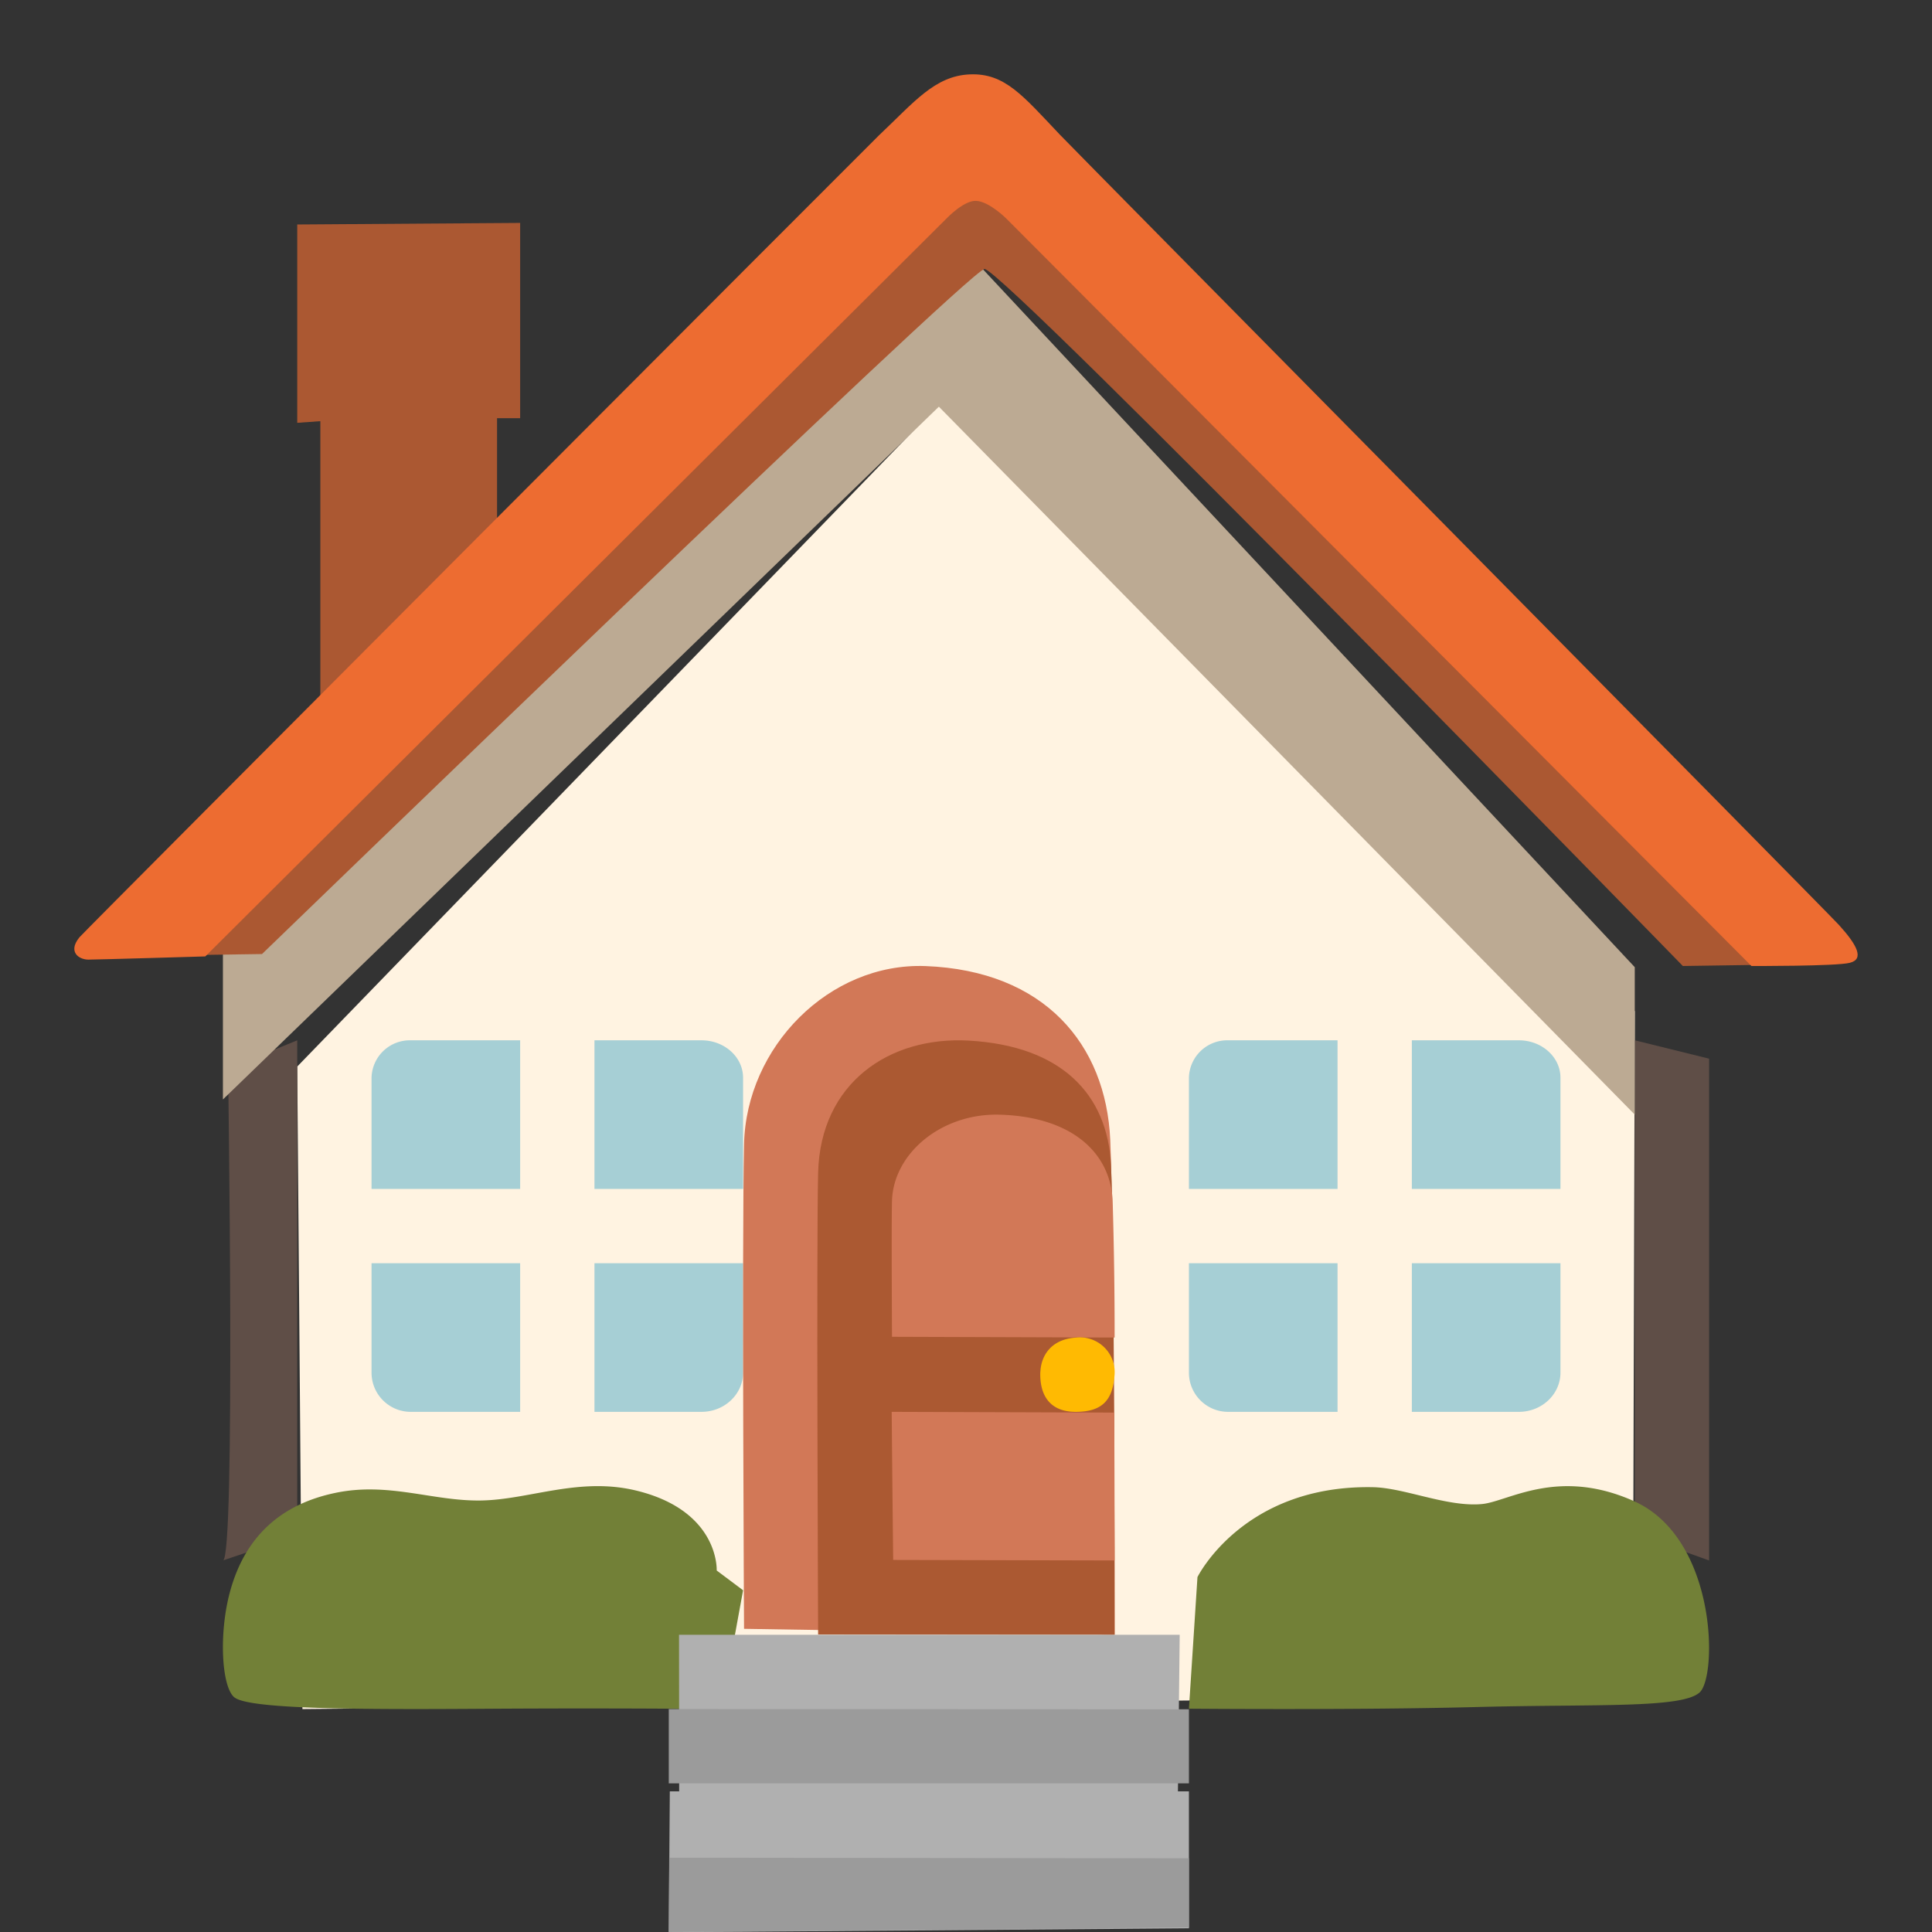 <svg width="26" height="26" fill="none" xmlns="http://www.w3.org/2000/svg"><rect width="100%" height="100%" fill="#333333" stroke="none"/><path d="M4.311 10V5.668L4 5.69V3.021L7 3v2.628h-.311v2.544L4.311 10Z" fill="#AB5832"/><path d="M13.065 5 4 14.353 4.07 23l17.904-.174.026-9.218L13.065 5Z" fill="#FFF3E1"/><path d="m3 21 1-.338V14l-.93.381C3.067 14.381 3.172 21 3 21Zm19-7v6.641L23 21v-6.753L22 14Z" fill="#5F4E47"/><path d="M12.635 5.473 3 14.796v-2.352L12.645 3 22 13.016V15l-9.365-9.527Z" fill="#BCAA93"/><path d="M2.569 11.817 2 12.861l1.526-.022s9.518-9.21 9.723-9.219c.249-.01 9.398 9.38 9.398 9.38L24 12.98 13.847 2.098 12.357 2l-9.788 9.817Z" fill="#AB5832"/><path d="M1.066 12.618c-.156.194-.002.296.123.296.126 0 1.574-.043 1.574-.043l9.98-9.936s.23-.24.393-.232c.177.008.407.239.407.239L23.57 13s1.143.004 1.324-.043c.198-.049.098-.24-.145-.508-.18-.198-10.318-10.458-10.485-10.636-.499-.526-.742-.832-1.213-.812-.473.02-.752.377-1.224.822-.14.135-10.697 10.714-10.762 10.795Z" fill="#ED6C31"/><path d="M19 16h2v-1.496c0-.28-.252-.504-.56-.504H19v2Zm-1-.002V14h-1.472a.516.516 0 0 0-.528.503V16h2v-.002ZM18 17h-2v1.472c0 .293.237.528.528.528H18v-2Zm1 0v2h1.44c.31 0 .56-.237.56-.528V17h-2ZM8 16h2v-1.496c0-.28-.252-.504-.56-.504H8v2Zm-1-.002V14H5.528a.516.516 0 0 0-.528.503V16h2v-.002ZM6.998 17H5v1.472c0 .293.237.528.528.528H7v-2h-.002ZM8 17v2h1.44c.31 0 .56-.237.56-.528V17H8Z" fill="#A6CFD5"/><path d="M10.013 21.92s-.029-5.204 0-6.519c.028-1.312 1.146-2.448 2.442-2.4 1.602.062 2.427 1.054 2.486 2.335C15 16.617 15 22 15 22l-4.987-.08Z" fill="#D27857"/><path d="M11.01 21.996s-.024-5.244 0-6.215c.031-1.204.954-1.837 2.027-1.777 1.248.07 1.866.722 1.914 1.671C15 16.622 15 22 15 22l-3.99-.004Z" fill="#AB5932"/><path d="M15 18a59.615 59.615 0 0 0-.027-1.856c-.036-.626-.539-1.113-1.515-1.143-.787-.024-1.436.52-1.454 1.162-.006.237-.004.98 0 1.827L15 18Zm-3 1c.009 1.038.02 1.993.02 1.993L15 21s0-.952-.005-1.99L12 19Z" fill="#D27857"/><path d="M14 18.463c-.01.297.114.537.477.537s.495-.164.521-.483a.468.468 0 0 0-.521-.516c-.34.023-.468.253-.476.462Z" fill="#FFBA02"/><path d="M16 22.995s2.235.02 3.85-.022c1.614-.043 2.783.022 3.023-.197.24-.218.236-2.072-.883-2.574-1.03-.461-1.695.007-2.048.039-.466.043-1.044-.22-1.467-.227-1.748-.033-2.36 1.21-2.36 1.21L16 22.996Zm-12.847-.154c.19.16 1.641.167 3.393.155A205.6 205.6 0 0 1 9.708 23L10 21.401l-.355-.266s.04-.8-1.077-1.074c-.773-.19-1.446.122-2.095.132-.65.011-1.249-.255-1.971-.1-.673.143-1.197.54-1.41 1.34-.148.555-.11 1.263.06 1.408Z" fill="#728037"/><path d="m9 25.999.014-1.892h.126L9.138 22h6.738l-.024 2.107H16v1.843c-.002-.002-7 .06-7 .049Z" fill="#B0B0B0"/><path d="M16 25.008v.93L9 26l.006-1 6.994.008ZM9 23l7 .003V24H9v-1Z" fill="#9B9B9B"/></svg>